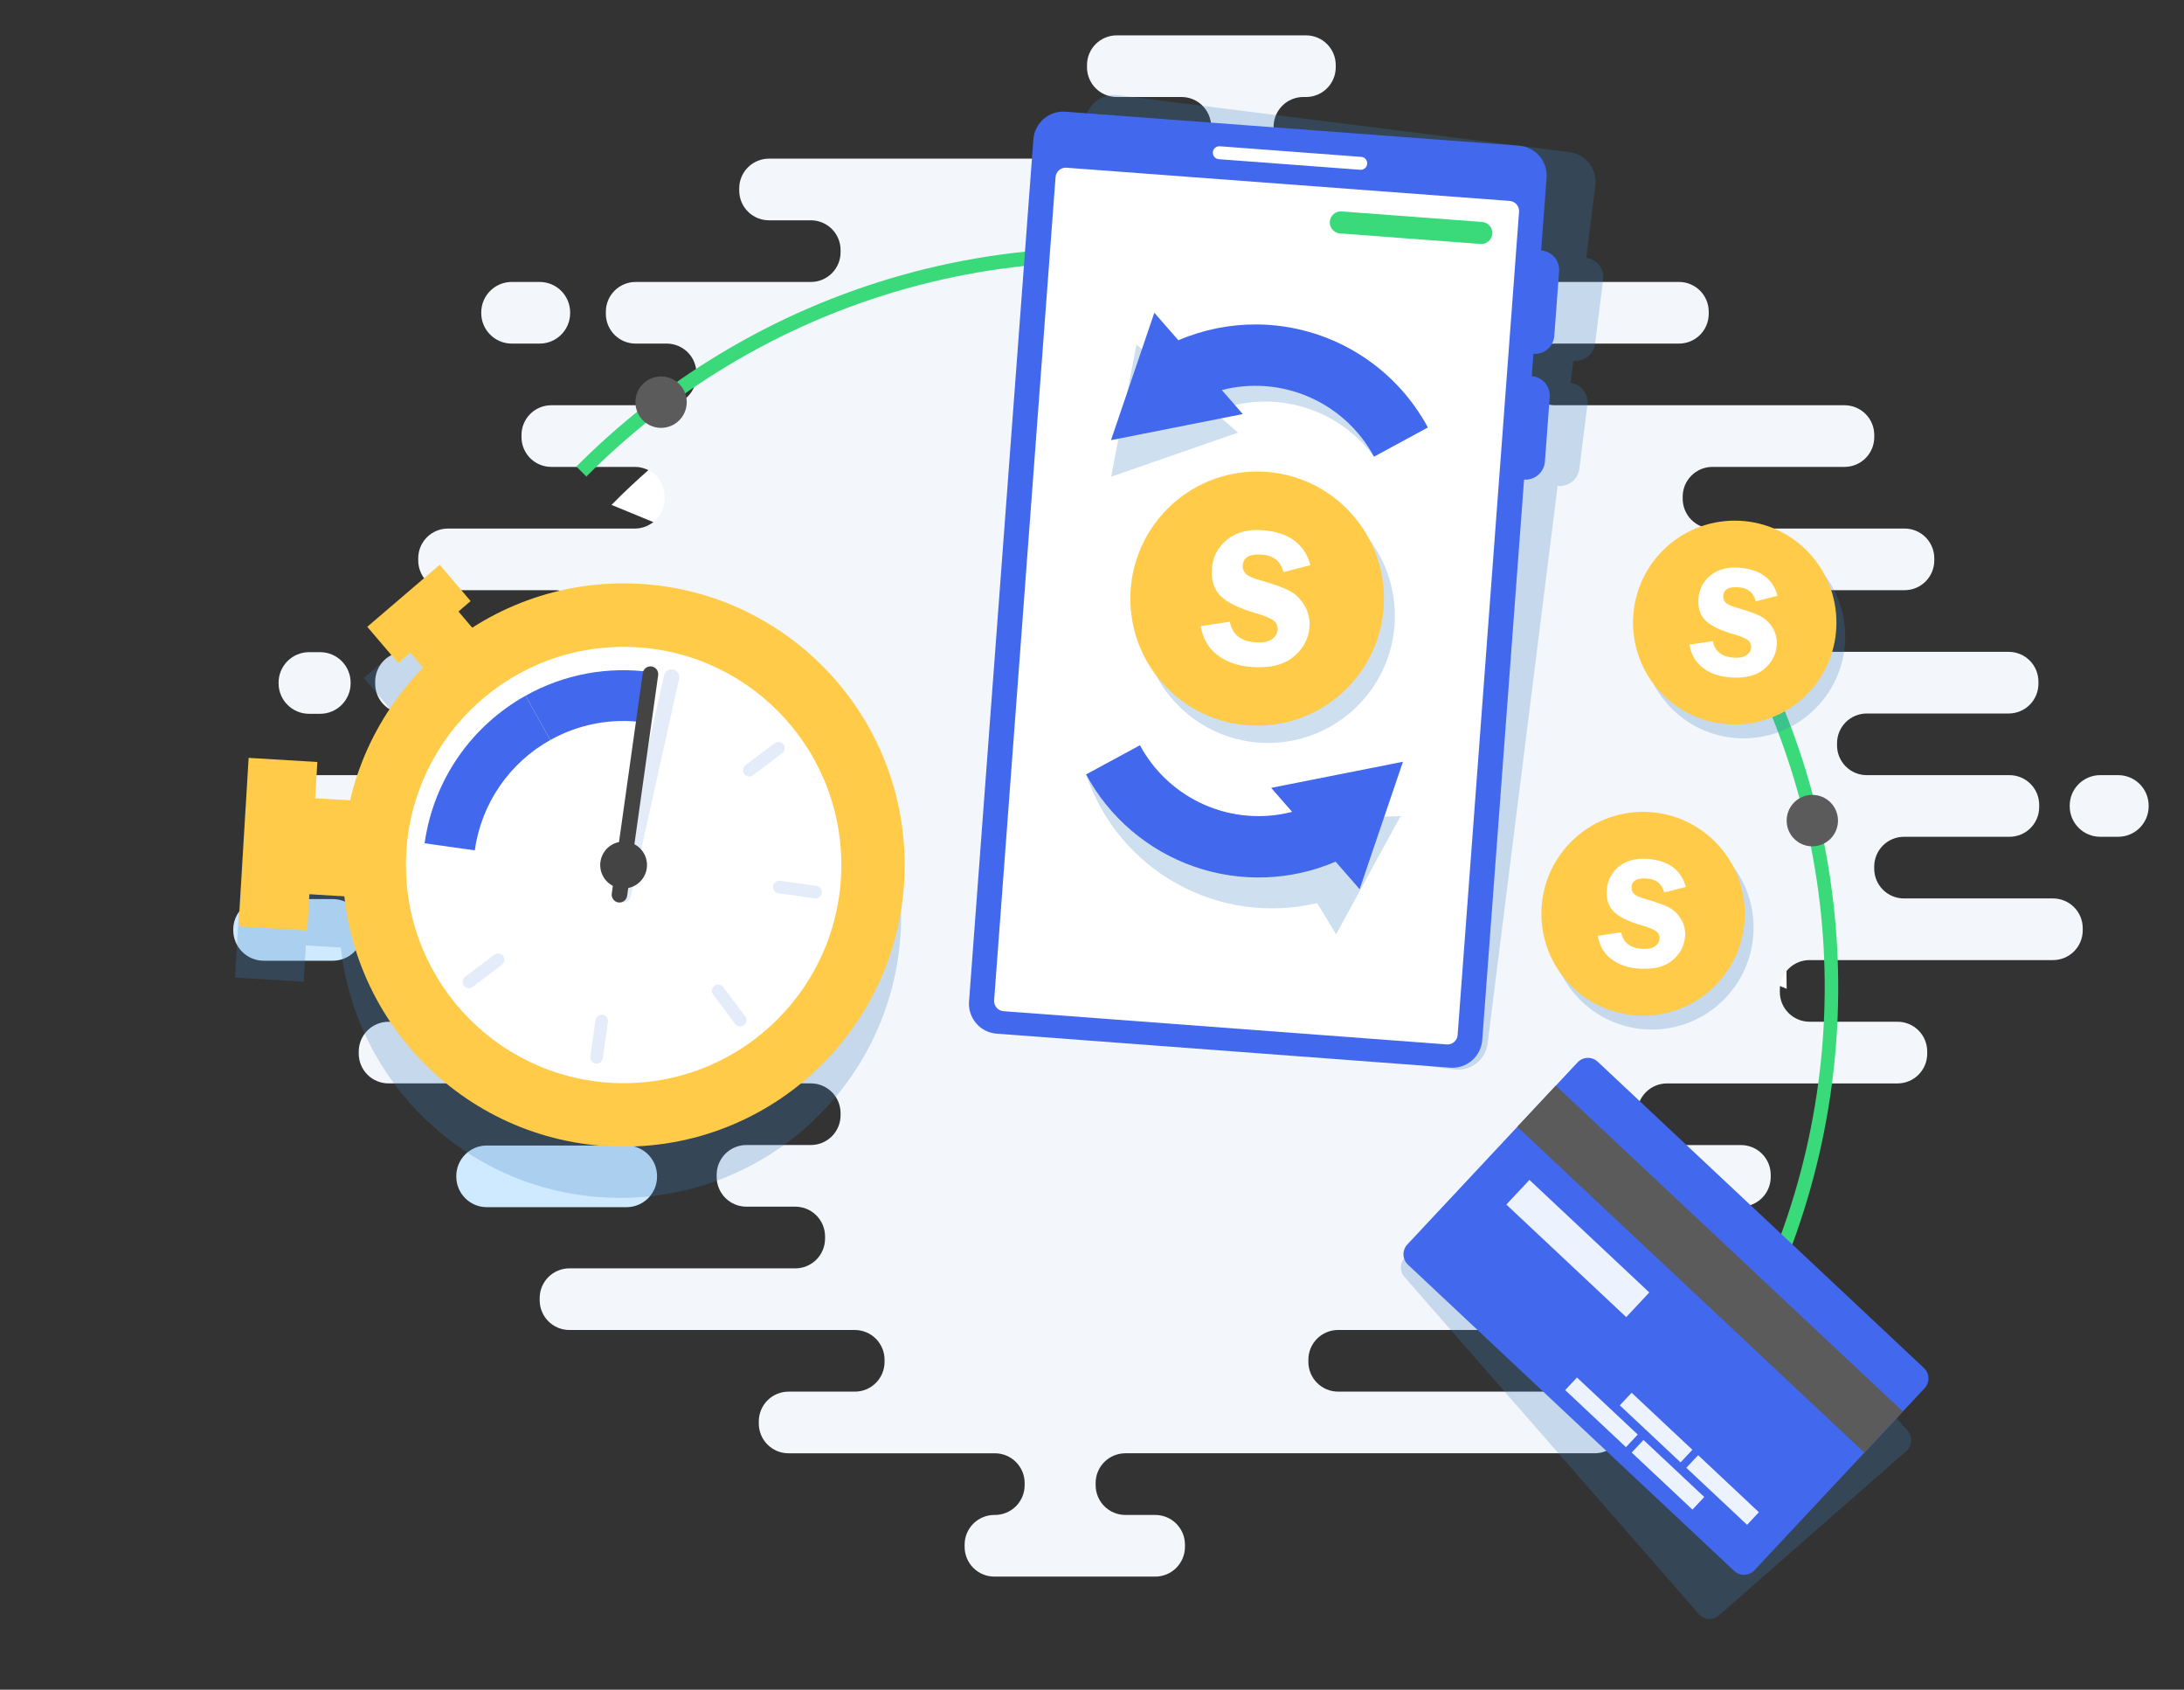 <svg width="309" height="239" viewBox="0 0 309 239" fill="none" xmlns="http://www.w3.org/2000/svg">
<rect x="0" y="0" width="309" height="239" fill="#333333" stroke="none"/>
<path d="M252.783 139.858L193.866 115.604L145.429 95.666L86.52 71.415C90.057 67.822 93.869 64.511 97.921 61.513L244.007 99.263C249.835 111.997 252.83 125.849 252.783 139.858Z" fill="white"/>
<path d="M165.085 120.319C173.669 120.319 180.627 113.348 180.627 104.749C180.627 96.149 173.669 89.178 165.085 89.178C156.502 89.178 149.544 96.149 149.544 104.749C149.544 113.348 156.502 120.319 165.085 120.319Z" fill="#D4E6FC"/>
<path d="M201.511 136.184C210.095 136.184 217.053 129.213 217.053 120.613C217.053 112.014 210.095 105.042 201.511 105.042C192.928 105.042 185.97 112.014 185.97 120.613C185.97 129.213 192.928 136.184 201.511 136.184Z" fill="#D4E6FC"/>
<path d="M124.22 135.453C130.29 129.372 130.29 119.513 124.22 113.432C118.151 107.351 108.311 107.351 102.241 113.432C96.172 119.513 96.172 129.372 102.241 135.453C108.311 141.533 118.151 141.533 124.22 135.453Z" fill="#D4E6FC"/>
<path d="M299.685 109.64H297.145C294.762 109.64 292.83 111.572 292.83 113.957V114.042C292.83 116.426 294.762 118.359 297.145 118.359H299.685C302.068 118.359 304 116.426 304 114.042V113.957C304 111.572 302.068 109.64 299.685 109.64Z" fill="#F3F6FB"/>
<path d="M45.292 92.245H43.73C41.347 92.245 39.415 94.177 39.415 96.562V96.647C39.415 99.031 41.347 100.964 43.73 100.964H45.292C47.675 100.964 49.607 99.031 49.607 96.647V96.562C49.607 94.177 47.675 92.245 45.292 92.245Z" fill="#F3F6FB"/>
<path d="M47.086 127.171H37.315C34.932 127.171 33 129.104 33 131.488V131.573C33 133.958 34.932 135.89 37.315 135.89H47.086C49.468 135.89 51.4 133.958 51.4 131.573V131.488C51.4 129.104 49.468 127.171 47.086 127.171Z" fill="#CFEAFF"/>
<path d="M242.274 74.76H269.466C270.581 74.76 271.65 75.204 272.438 75.993C273.227 76.782 273.669 77.852 273.669 78.967V79.273C273.669 80.388 273.227 81.458 272.438 82.247C271.65 83.036 270.581 83.479 269.466 83.479H255.107C253.992 83.479 252.922 83.922 252.133 84.712C251.345 85.501 250.902 86.571 250.902 87.687V87.993C250.902 89.109 251.345 90.179 252.133 90.968C252.922 91.757 253.992 92.2 255.107 92.2H284.203C285.317 92.201 286.386 92.645 287.173 93.433C287.961 94.222 288.403 95.291 288.403 96.406V96.714C288.403 97.829 287.96 98.899 287.172 99.688C286.384 100.477 285.314 100.92 284.2 100.92H264.12C263.568 100.919 263.021 101.028 262.51 101.239C261.999 101.45 261.535 101.76 261.144 102.151C260.754 102.542 260.444 103.006 260.232 103.517C260.02 104.027 259.912 104.575 259.912 105.128V105.433C259.912 105.986 260.02 106.534 260.232 107.044C260.444 107.555 260.754 108.019 261.144 108.41C261.535 108.801 261.999 109.111 262.51 109.322C263.021 109.533 263.568 109.642 264.12 109.641H284.309C285.424 109.642 286.493 110.085 287.281 110.874C288.07 111.663 288.513 112.733 288.513 113.849V114.154C288.512 115.27 288.069 116.339 287.281 117.128C286.492 117.917 285.423 118.36 284.309 118.361H269.377C268.825 118.36 268.278 118.469 267.768 118.68C267.257 118.892 266.794 119.201 266.403 119.592C266.013 119.983 265.703 120.446 265.492 120.957C265.28 121.467 265.171 122.014 265.171 122.567V122.872C265.171 123.425 265.28 123.972 265.491 124.483C265.702 124.993 266.012 125.457 266.403 125.848C266.793 126.239 267.257 126.549 267.767 126.76C268.278 126.972 268.825 127.08 269.377 127.08H290.468C291.02 127.08 291.566 127.189 292.076 127.4C292.586 127.612 293.05 127.922 293.44 128.312C293.831 128.703 294.14 129.166 294.352 129.677C294.563 130.187 294.672 130.734 294.672 131.286V131.594C294.672 132.146 294.563 132.693 294.352 133.203C294.14 133.713 293.831 134.177 293.44 134.568C293.05 134.958 292.586 135.268 292.076 135.479C291.566 135.691 291.02 135.8 290.468 135.8H256.022C254.906 135.8 253.837 136.243 253.048 137.032C252.259 137.821 251.816 138.892 251.816 140.007V140.313C251.817 141.429 252.26 142.499 253.048 143.287C253.837 144.076 254.907 144.519 256.022 144.519H268.476C269.59 144.522 270.658 144.968 271.444 145.758C272.23 146.548 272.671 147.617 272.67 148.732V149.038C272.67 150.153 272.227 151.223 271.439 152.012C270.65 152.802 269.581 153.245 268.466 153.246H235.845C234.73 153.246 233.661 153.689 232.872 154.477C232.083 155.266 231.64 156.336 231.64 157.452V157.757C231.64 158.873 232.083 159.943 232.872 160.733C233.66 161.522 234.73 161.965 235.845 161.965H246.326C247.439 161.966 248.507 162.409 249.295 163.196C250.083 163.984 250.526 165.052 250.528 166.166V166.473C250.528 167.589 250.084 168.659 249.296 169.448C248.507 170.236 247.438 170.679 246.322 170.679H223.986C222.871 170.68 221.802 171.123 221.014 171.912C220.225 172.702 219.782 173.772 219.782 174.887V175.191C219.782 176.307 220.225 177.377 221.014 178.166C221.802 178.955 222.871 179.399 223.986 179.399H252.478C253.593 179.399 254.663 179.842 255.451 180.631C256.24 181.42 256.683 182.489 256.684 183.605V183.911C256.684 184.463 256.575 185.01 256.363 185.521C256.152 186.031 255.842 186.495 255.452 186.886C255.061 187.277 254.598 187.587 254.087 187.798C253.577 188.01 253.03 188.118 252.478 188.118H189.318C188.766 188.118 188.22 188.227 187.71 188.439C187.2 188.65 186.736 188.96 186.346 189.35C185.955 189.741 185.646 190.205 185.434 190.715C185.223 191.225 185.114 191.772 185.114 192.325V192.632C185.114 193.747 185.557 194.817 186.346 195.606C187.134 196.395 188.203 196.838 189.318 196.838H225.619C226.171 196.838 226.718 196.947 227.228 197.158C227.738 197.37 228.201 197.679 228.591 198.07C228.982 198.461 229.292 198.924 229.503 199.435C229.714 199.945 229.823 200.492 229.823 201.044V201.351C229.823 201.904 229.714 202.451 229.503 202.962C229.292 203.472 228.982 203.936 228.592 204.327C228.202 204.717 227.738 205.027 227.228 205.239C226.718 205.45 226.171 205.559 225.619 205.559H159.219C158.104 205.56 157.035 206.003 156.247 206.792C155.458 207.581 155.015 208.651 155.015 209.767V210.073C155.015 210.625 155.124 211.172 155.335 211.683C155.546 212.194 155.856 212.658 156.246 213.049C156.636 213.439 157.1 213.75 157.61 213.961C158.12 214.173 158.667 214.282 159.219 214.282H163.449C164.564 214.282 165.633 214.725 166.421 215.514C167.21 216.303 167.653 217.373 167.653 218.488V218.794C167.653 219.91 167.21 220.98 166.421 221.769C165.633 222.558 164.564 223.001 163.449 223.002H140.681C139.566 223.001 138.497 222.558 137.708 221.769C136.92 220.98 136.477 219.91 136.477 218.794V218.488C136.477 217.373 136.92 216.303 137.708 215.514C138.497 214.725 139.566 214.282 140.681 214.282H140.766C141.881 214.282 142.951 213.838 143.739 213.049C144.527 212.26 144.97 211.19 144.97 210.074V209.769C144.97 208.653 144.527 207.583 143.739 206.794C142.951 206.005 141.881 205.561 140.766 205.561H111.561C111.009 205.561 110.462 205.452 109.952 205.241C109.442 205.029 108.979 204.72 108.589 204.329C108.198 203.938 107.889 203.475 107.677 202.964C107.466 202.454 107.357 201.907 107.357 201.355V201.048C107.357 200.495 107.466 199.948 107.677 199.438C107.889 198.928 108.198 198.464 108.589 198.073C108.979 197.683 109.442 197.373 109.952 197.162C110.462 196.95 111.009 196.841 111.561 196.841H120.945C122.06 196.841 123.129 196.398 123.918 195.61C124.707 194.821 125.15 193.751 125.15 192.635V192.328C125.15 191.212 124.707 190.143 123.918 189.354C123.129 188.565 122.06 188.122 120.945 188.122H80.56C79.445 188.121 78.375 187.678 77.587 186.889C76.799 186.1 76.356 185.03 76.356 183.914V183.609C76.356 182.493 76.799 181.423 77.587 180.634C78.376 179.846 79.445 179.402 80.56 179.402H112.527C113.079 179.402 113.627 179.293 114.137 179.082C114.647 178.87 115.111 178.56 115.502 178.169C115.892 177.778 116.202 177.313 116.413 176.802C116.624 176.292 116.733 175.744 116.732 175.191V174.886C116.732 173.77 116.289 172.699 115.501 171.91C114.712 171.121 113.642 170.678 112.527 170.678H105.602C104.487 170.678 103.417 170.235 102.629 169.446C101.84 168.657 101.397 167.587 101.396 166.472V166.164C101.397 165.049 101.84 163.979 102.629 163.19C103.417 162.401 104.487 161.958 105.602 161.958H114.723C115.838 161.958 116.908 161.515 117.696 160.726C118.485 159.937 118.928 158.866 118.928 157.75V157.445C118.927 156.329 118.484 155.26 117.695 154.472C116.907 153.683 115.837 153.24 114.723 153.24H54.96C53.845 153.24 52.775 152.796 51.987 152.007C51.199 151.218 50.756 150.148 50.756 149.033V148.732C50.756 147.616 51.199 146.546 51.987 145.757C52.775 144.968 53.845 144.525 54.96 144.524H90.641C91.756 144.524 92.825 144.081 93.614 143.292C94.402 142.504 94.845 141.434 94.845 140.318V140.013C94.845 139.46 94.737 138.913 94.525 138.402C94.314 137.892 94.004 137.428 93.614 137.037C93.224 136.647 92.76 136.337 92.25 136.125C91.74 135.914 91.193 135.805 90.641 135.805H60.767C60.215 135.805 59.667 135.696 59.157 135.484C58.647 135.272 58.183 134.962 57.792 134.571C57.402 134.18 57.092 133.716 56.881 133.205C56.67 132.694 56.561 132.146 56.562 131.594V131.286C56.562 130.171 57.005 129.101 57.794 128.312C58.583 127.523 59.652 127.08 60.767 127.08H71.046C71.599 127.08 72.146 126.972 72.656 126.76C73.166 126.549 73.63 126.239 74.021 125.848C74.411 125.457 74.721 124.993 74.932 124.483C75.144 123.972 75.252 123.425 75.252 122.872V122.567C75.252 122.014 75.143 121.467 74.932 120.957C74.721 120.446 74.411 119.983 74.02 119.592C73.63 119.201 73.166 118.892 72.656 118.68C72.145 118.469 71.599 118.36 71.046 118.361H40.949C39.836 118.358 38.769 117.913 37.982 117.125C37.196 116.336 36.754 115.267 36.754 114.153V113.847C36.754 112.733 37.196 111.665 37.983 110.877C38.769 110.088 39.836 109.644 40.949 109.641H59.624C60.739 109.641 61.809 109.198 62.597 108.409C63.386 107.62 63.829 106.551 63.83 105.435V105.129C63.83 104.013 63.387 102.943 62.598 102.154C61.809 101.365 60.739 100.922 59.624 100.922H57.287C56.172 100.922 55.102 100.478 54.314 99.69C53.525 98.901 53.082 97.831 53.081 96.715V96.408C53.082 95.293 53.525 94.223 54.314 93.434C55.102 92.645 56.172 92.202 57.287 92.202H78.492C79.607 92.202 80.676 91.758 81.465 90.969C82.253 90.18 82.696 89.11 82.696 87.994V87.689C82.696 86.573 82.253 85.503 81.465 84.714C80.676 83.925 79.607 83.481 78.492 83.481H63.378C62.825 83.481 62.278 83.372 61.768 83.16C61.258 82.949 60.794 82.639 60.404 82.248C60.013 81.858 59.703 81.394 59.492 80.883C59.281 80.373 59.172 79.826 59.172 79.273V78.967C59.172 77.851 59.615 76.781 60.404 75.992C61.193 75.203 62.262 74.76 63.378 74.76H89.814C90.367 74.76 90.914 74.652 91.425 74.441C91.937 74.23 92.401 73.92 92.792 73.529C93.184 73.138 93.494 72.674 93.706 72.162C93.917 71.651 94.026 71.103 94.026 70.55V70.243C94.025 69.69 93.916 69.143 93.704 68.632C93.492 68.122 93.181 67.659 92.79 67.268C92.399 66.878 91.934 66.569 91.424 66.358C90.913 66.147 90.366 66.039 89.814 66.04H77.99C76.875 66.04 75.805 65.597 75.016 64.808C74.228 64.019 73.785 62.948 73.785 61.832V61.527C73.785 60.411 74.228 59.341 75.017 58.552C75.806 57.764 76.875 57.321 77.99 57.321H94.33C95.445 57.32 96.514 56.877 97.302 56.087C98.091 55.298 98.533 54.228 98.533 53.113V52.807C98.533 51.691 98.091 50.621 97.302 49.832C96.514 49.043 95.445 48.6 94.33 48.599H89.923C88.808 48.599 87.739 48.156 86.951 47.367C86.162 46.578 85.719 45.509 85.719 44.393V44.091C85.719 42.975 86.162 41.905 86.951 41.116C87.739 40.327 88.809 39.883 89.924 39.883H114.723C115.838 39.883 116.907 39.44 117.696 38.651C118.484 37.863 118.928 36.793 118.928 35.677V35.37C118.928 34.817 118.82 34.27 118.608 33.759C118.397 33.248 118.087 32.784 117.697 32.393C117.306 32.002 116.843 31.692 116.332 31.481C115.822 31.269 115.275 31.16 114.723 31.16H108.79C107.675 31.16 106.606 30.716 105.818 29.927C105.029 29.138 104.587 28.068 104.587 26.952V26.647C104.587 25.531 105.03 24.462 105.818 23.673C106.606 22.884 107.676 22.441 108.79 22.441H167.165C168.279 22.439 169.347 21.995 170.135 21.206C170.923 20.418 171.365 19.348 171.365 18.233V17.927C171.365 16.811 170.922 15.741 170.133 14.952C169.345 14.163 168.275 13.72 167.16 13.72H157.994C156.88 13.719 155.811 13.276 155.023 12.487C154.235 11.698 153.792 10.629 153.792 9.513V9.206C153.792 8.091 154.235 7.021 155.023 6.233C155.811 5.444 156.88 5 157.994 5H184.78C185.895 5 186.965 5.443 187.753 6.232C188.542 7.021 188.985 8.09 188.986 9.206V9.513C188.985 10.629 188.542 11.699 187.753 12.488C186.965 13.276 185.895 13.72 184.78 13.72H184.398C183.283 13.72 182.213 14.163 181.424 14.952C180.635 15.741 180.192 16.811 180.192 17.927V18.233C180.192 19.349 180.635 20.419 181.424 21.208C182.213 21.997 183.283 22.441 184.398 22.441H198.606C199.721 22.441 200.791 22.884 201.579 23.673C202.368 24.461 202.811 25.531 202.812 26.647V26.952C202.812 28.068 202.369 29.139 201.58 29.928C200.791 30.717 199.722 31.16 198.606 31.16H194.925C193.81 31.16 192.74 31.603 191.952 32.392C191.164 33.181 190.721 34.251 190.721 35.366V35.674C190.721 36.789 191.164 37.859 191.952 38.648C192.74 39.437 193.81 39.88 194.925 39.88H237.562C238.676 39.882 239.744 40.327 240.53 41.117C241.317 41.906 241.758 42.976 241.757 44.091V44.397C241.756 45.51 241.314 46.578 240.527 47.366C239.741 48.153 238.674 48.597 237.562 48.599H219.989C218.874 48.6 217.804 49.043 217.016 49.832C216.228 50.621 215.785 51.691 215.785 52.807V53.113C215.785 54.228 216.228 55.298 217.016 56.087C217.804 56.877 218.874 57.32 219.989 57.321H260.973C262.088 57.321 263.157 57.764 263.945 58.553C264.734 59.341 265.177 60.411 265.177 61.527V61.832C265.177 62.385 265.068 62.932 264.857 63.442C264.646 63.953 264.336 64.417 263.946 64.808C263.555 65.198 263.092 65.508 262.582 65.72C262.072 65.931 261.525 66.04 260.973 66.04H242.274C241.16 66.041 240.092 66.485 239.304 67.274C238.516 68.062 238.074 69.131 238.073 70.246V70.55C238.073 71.665 238.515 72.735 239.303 73.525C240.09 74.314 241.159 74.758 242.274 74.76Z" fill="#F3F6FB"/>
<path d="M212.211 22.466H210.17C207.787 22.466 205.855 24.399 205.855 26.783V26.869C205.855 29.253 207.787 31.186 210.17 31.186H212.211C214.594 31.186 216.525 29.253 216.525 26.869V26.783C216.525 24.399 214.594 22.466 212.211 22.466Z" fill="#CFEAFF"/>
<path d="M88.646 162.028H68.872C66.489 162.028 64.558 163.961 64.558 166.345V166.431C64.558 168.815 66.489 170.748 68.872 170.748H88.646C91.029 170.748 92.961 168.815 92.961 166.431V166.345C92.961 163.961 91.029 162.028 88.646 162.028Z" fill="#CFEAFF"/>
<path d="M76.352 39.88H72.403C70.02 39.88 68.088 41.813 68.088 44.197V44.282C68.088 46.667 70.02 48.599 72.403 48.599H76.352C78.735 48.599 80.667 46.667 80.667 44.282V44.197C80.667 41.813 78.735 39.88 76.352 39.88Z" fill="#F3F6FB"/>
<path d="M82.964 67.403L81.548 65.992C87.624 59.882 94.426 54.542 101.801 50.091C118.085 40.252 136.694 35.051 155.617 35.051C157.812 35.051 160.037 35.122 162.23 35.262L162.102 37.26C159.95 37.122 157.767 37.053 155.613 37.053C137.054 37.053 118.802 42.154 102.829 51.806C95.596 56.172 88.924 61.41 82.964 67.403Z" fill="#3ADA7A"/>
<path d="M249.06 186.481L247.273 185.586C263.07 153.936 261.615 116.958 243.38 86.669C242.192 84.695 240.92 82.736 239.602 80.849L241.239 79.702C242.583 81.628 243.879 83.625 245.091 85.638C254.177 100.751 259.305 117.92 259.998 135.55C260.691 153.18 256.928 170.699 249.058 186.483L249.06 186.481Z" fill="#3ADA7A"/>
<g style="mix-blend-mode:multiply" opacity="0.25">
<path d="M90.121 89.831C81.73 89.312 73.392 91.485 66.316 96.034L64.362 93.743L66.084 92.27L61.711 87.137L51.462 95.901L55.836 101.033L57.558 99.563L59.368 101.686C54.27 106.874 50.695 113.366 49.033 120.453L44.093 120.156L44.402 115.026L34.681 114.441L33.248 138.273L42.969 138.858L43.278 133.729L48.218 134.027C50.31 152.947 65.741 168.176 85.35 169.358C107.27 170.678 126.107 153.945 127.424 131.984C128.742 110.024 112.043 91.151 90.121 89.831Z" fill="#3A7EC1"/>
</g>
<path d="M61.541 82.598L54.738 88.418L61.239 96.046L68.042 90.226L61.541 82.598Z" fill="#FFCB48"/>
<path d="M62.212 79.888L51.963 88.655L56.337 93.787L66.585 85.021L62.212 79.888Z" fill="#FFCB48"/>
<path d="M88.235 162.187C110.194 162.187 127.995 144.352 127.995 122.352C127.995 100.351 110.194 82.517 88.235 82.517C66.276 82.517 48.475 100.351 48.475 122.352C48.475 144.352 66.276 162.187 88.235 162.187Z" fill="#FFCB48"/>
<path d="M88.235 153.209C105.245 153.209 119.034 139.394 119.034 122.352C119.034 105.31 105.245 91.495 88.235 91.495C71.225 91.495 57.435 105.31 57.435 122.352C57.435 139.394 71.225 153.209 88.235 153.209Z" fill="white"/>
<path d="M67.094 119.368C67.061 119.602 66.936 119.812 66.748 119.954C66.56 120.096 66.324 120.158 66.09 120.126L60.956 119.401C60.724 119.367 60.513 119.243 60.372 119.054C60.23 118.866 60.169 118.629 60.201 118.395C60.234 118.162 60.358 117.951 60.547 117.809C60.735 117.667 60.972 117.605 61.205 117.637L66.338 118.362C66.571 118.395 66.782 118.52 66.923 118.709C67.065 118.897 67.127 119.134 67.094 119.368Z" fill="#E4ECF9"/>
<path d="M105.289 109.485C105.148 109.296 105.087 109.058 105.12 108.825C105.153 108.591 105.277 108.38 105.464 108.238L109.605 105.113C109.794 104.972 110.03 104.911 110.264 104.944C110.497 104.977 110.707 105.101 110.85 105.289C110.991 105.478 111.052 105.715 111.019 105.949C110.986 106.182 110.862 106.394 110.674 106.536L106.534 109.66C106.345 109.802 106.108 109.863 105.875 109.83C105.642 109.797 105.431 109.673 105.289 109.485Z" fill="#E4ECF9"/>
<path d="M96.083 96.022L89.252 126.78C89.188 127.065 89.013 127.312 88.768 127.469C88.522 127.625 88.224 127.678 87.94 127.615C87.656 127.551 87.408 127.377 87.252 127.131C87.096 126.885 87.043 126.586 87.106 126.301L93.936 95.544C94 95.259 94.174 95.011 94.42 94.855C94.665 94.698 94.963 94.645 95.248 94.708C95.532 94.772 95.779 94.946 95.936 95.192C96.093 95.439 96.145 95.737 96.083 96.022Z" fill="#E4ECF9"/>
<path d="M109.376 125.336C109.409 125.102 109.533 124.891 109.722 124.749C109.91 124.607 110.146 124.545 110.38 124.578L115.513 125.302C115.746 125.336 115.956 125.46 116.098 125.649C116.24 125.837 116.301 126.075 116.269 126.308C116.236 126.542 116.111 126.753 115.923 126.895C115.735 127.036 115.498 127.098 115.265 127.066L110.131 126.341C109.898 126.308 109.688 126.183 109.546 125.995C109.405 125.806 109.343 125.569 109.376 125.336Z" fill="#E4ECF9"/>
<path d="M101.077 139.437C101.266 139.296 101.502 139.235 101.736 139.267C101.969 139.3 102.18 139.424 102.322 139.612L105.441 143.761C105.582 143.95 105.643 144.187 105.61 144.42C105.577 144.654 105.453 144.865 105.265 145.008C105.077 145.149 104.84 145.21 104.607 145.177C104.374 145.144 104.163 145.02 104.021 144.832L100.902 140.683C100.761 140.494 100.701 140.257 100.733 140.024C100.766 139.79 100.89 139.579 101.077 139.437Z" fill="#E4ECF9"/>
<path d="M85.256 143.532C85.489 143.566 85.7 143.69 85.841 143.879C85.983 144.067 86.045 144.304 86.013 144.538L85.289 149.681C85.256 149.915 85.131 150.125 84.943 150.267C84.755 150.409 84.519 150.471 84.285 150.439C84.052 150.405 83.842 150.281 83.7 150.092C83.558 149.904 83.497 149.667 83.529 149.433L84.252 144.29C84.285 144.056 84.41 143.845 84.598 143.704C84.786 143.562 85.023 143.5 85.256 143.532Z" fill="#E4ECF9"/>
<path d="M71.18 135.219C71.321 135.407 71.382 135.644 71.35 135.878C71.318 136.111 71.195 136.322 71.007 136.465L66.867 139.59C66.678 139.731 66.442 139.792 66.208 139.759C65.975 139.726 65.764 139.602 65.622 139.414C65.481 139.225 65.42 138.988 65.453 138.755C65.486 138.521 65.61 138.31 65.798 138.167L69.938 135.042C70.127 134.902 70.363 134.842 70.595 134.875C70.828 134.908 71.038 135.032 71.18 135.219Z" fill="#E4ECF9"/>
<path d="M74.364 98.4L77.856 104.673C74.992 106.269 72.537 108.508 70.683 111.216C68.829 113.923 67.628 117.025 67.173 120.276L60.076 119.277C61.367 110.116 66.874 102.589 74.364 98.4Z" fill="#4268ED"/>
<path d="M92.152 95.079L91.155 102.19C86.57 101.536 81.899 102.408 77.858 104.673L74.366 98.4C79.772 95.371 86.02 94.204 92.152 95.079Z" fill="#4268ED"/>
<path d="M88.823 125.618C90.622 125.29 91.814 123.563 91.487 121.761C91.159 119.96 89.436 118.765 87.637 119.093C85.839 119.421 84.646 121.148 84.974 122.95C85.301 124.752 87.025 125.946 88.823 125.618Z" fill="#444444"/>
<path d="M93.119 95.508L88.731 126.711C88.689 126.999 88.535 127.26 88.303 127.435C88.07 127.611 87.778 127.687 87.489 127.647C87.201 127.606 86.941 127.452 86.766 127.218C86.59 126.985 86.514 126.692 86.554 126.403L90.942 95.201C90.983 94.912 91.137 94.651 91.37 94.476C91.603 94.3 91.895 94.224 92.184 94.264C92.472 94.306 92.732 94.46 92.907 94.693C93.083 94.926 93.159 95.219 93.119 95.508Z" fill="#444444"/>
<path d="M42.36 112.776L41.546 126.353L51.493 126.952L52.307 113.375L42.36 112.776Z" fill="#FFCB48"/>
<path d="M35.178 107.196L33.748 131.031L43.469 131.616L44.899 107.782L35.178 107.196Z" fill="#FFCB48"/>
<g style="mix-blend-mode:multiply" opacity="0.25">
<path d="M224.431 36.465L225.714 26.249C225.784 25.697 225.744 25.137 225.598 24.6C225.451 24.063 225.2 23.56 224.86 23.12C224.519 22.681 224.096 22.313 223.613 22.037C223.13 21.762 222.598 21.584 222.047 21.515L158.195 13.465C157.644 13.396 157.084 13.436 156.549 13.583C156.013 13.73 155.512 13.981 155.073 14.322C154.635 14.664 154.267 15.088 153.993 15.572C153.718 16.055 153.541 16.588 153.471 17.14L138.231 138.481C138.162 139.033 138.202 139.593 138.348 140.13C138.495 140.666 138.746 141.169 139.087 141.608C139.427 142.048 139.851 142.416 140.333 142.692C140.816 142.967 141.348 143.145 141.899 143.214L205.751 151.263C206.302 151.333 206.861 151.293 207.397 151.146C207.933 150.999 208.434 150.747 208.873 150.406C209.311 150.065 209.679 149.641 209.954 149.157C210.228 148.674 210.406 148.141 210.475 147.589L220.378 68.715C221.102 68.806 221.833 68.606 222.409 68.157C222.985 67.709 223.36 67.05 223.451 66.325L224.592 57.237C224.637 56.878 224.611 56.513 224.516 56.164C224.42 55.815 224.257 55.489 224.036 55.203C223.814 54.917 223.539 54.678 223.225 54.498C222.911 54.319 222.565 54.204 222.207 54.159L222.603 51.02C222.962 51.065 223.326 51.039 223.674 50.944C224.022 50.848 224.349 50.685 224.634 50.463C224.919 50.241 225.158 49.965 225.337 49.65C225.516 49.336 225.631 48.989 225.676 48.63L226.817 39.542C226.908 38.817 226.708 38.086 226.26 37.509C225.813 36.932 225.155 36.557 224.431 36.465Z" fill="#3A7EC1"/>
</g>
<path d="M216.959 50.052C216.599 50.025 216.247 49.927 215.925 49.764C215.602 49.601 215.315 49.376 215.079 49.101C214.844 48.827 214.664 48.509 214.551 48.165C214.438 47.821 214.394 47.459 214.421 47.098L215.101 37.964C215.128 37.603 215.225 37.251 215.388 36.928C215.551 36.604 215.776 36.317 216.049 36.081C216.323 35.844 216.641 35.665 216.984 35.552C217.327 35.438 217.689 35.394 218.049 35.421C218.409 35.448 218.761 35.546 219.083 35.709C219.406 35.872 219.693 36.097 219.929 36.371C220.164 36.646 220.344 36.964 220.457 37.307C220.57 37.651 220.614 38.014 220.587 38.375L219.907 47.509C219.853 48.237 219.512 48.915 218.959 49.392C218.406 49.869 217.687 50.106 216.959 50.052Z" fill="#4268ED"/>
<path d="M215.631 67.834C214.904 67.78 214.228 67.438 213.752 66.884C213.276 66.33 213.039 65.61 213.093 64.881L213.773 55.747C213.828 55.018 214.169 54.341 214.722 53.864C215.275 53.387 215.994 53.15 216.722 53.204C217.449 53.259 218.125 53.6 218.601 54.154C219.077 54.708 219.314 55.429 219.26 56.158L218.58 65.292C218.553 65.653 218.455 66.005 218.293 66.328C218.13 66.651 217.905 66.939 217.631 67.175C217.358 67.411 217.04 67.591 216.697 67.704C216.354 67.817 215.992 67.861 215.631 67.834Z" fill="#4268ED"/>
<path d="M205.181 151.015L141.005 146.207C139.886 146.123 138.847 145.598 138.115 144.746C137.383 143.894 137.019 142.787 137.103 141.666L146.206 19.709C146.29 18.588 146.815 17.547 147.665 16.814C148.515 16.081 149.62 15.716 150.739 15.8L214.916 20.608C216.034 20.692 217.073 21.218 217.805 22.069C218.537 22.921 218.901 24.029 218.817 25.149L209.714 147.107C209.63 148.227 209.106 149.268 208.256 150.001C207.406 150.734 206.3 151.099 205.181 151.015Z" fill="#4268ED"/>
<path d="M141.974 143.028C141.787 143.014 141.604 142.963 141.436 142.878C141.268 142.793 141.119 142.676 140.996 142.533C140.873 142.391 140.78 142.225 140.721 142.046C140.662 141.867 140.639 141.678 140.653 141.49L149.345 25.047C149.373 24.668 149.551 24.315 149.839 24.067C150.127 23.818 150.501 23.695 150.88 23.723L213.6 28.42C213.979 28.449 214.331 28.627 214.579 28.915C214.826 29.204 214.95 29.579 214.921 29.958L206.23 146.405C206.201 146.784 206.024 147.137 205.736 147.385C205.448 147.634 205.073 147.757 204.695 147.729L141.974 143.028Z" fill="white"/>
<path d="M192.455 24.016L172.443 22.516C172.201 22.498 171.976 22.384 171.818 22.2C171.66 22.016 171.581 21.776 171.599 21.534C171.617 21.292 171.731 21.067 171.915 20.908C172.098 20.75 172.338 20.671 172.579 20.689L192.592 22.188C192.834 22.206 193.059 22.32 193.217 22.504C193.376 22.689 193.454 22.928 193.436 23.171C193.427 23.291 193.395 23.408 193.341 23.515C193.286 23.623 193.212 23.718 193.121 23.797C193.03 23.875 192.924 23.935 192.81 23.973C192.696 24.01 192.575 24.025 192.455 24.016Z" fill="white"/>
<g style="mix-blend-mode:multiply" opacity="0.25">
<path d="M175.373 48.364C171.596 48.87 167.962 50.146 164.696 52.115L160.792 48.729L157.208 67.428L175.164 61.193L171.761 58.241C175.699 56.617 180.066 56.361 184.166 57.512C188.267 58.663 191.865 61.156 194.387 64.593L201.365 59.448C198.42 55.438 194.455 52.293 189.883 50.344C185.311 48.394 180.3 47.71 175.373 48.364Z" fill="#3A7EC1"/>
</g>
<path d="M177.81 45.891C173.998 45.868 170.223 46.63 166.717 48.128L163.318 44.235L157.189 62.258L175.833 58.567L172.866 55.172C176.99 54.109 181.351 54.459 185.254 56.167C189.156 57.874 192.376 60.841 194.4 64.595L202.023 60.464C199.66 56.085 196.166 52.422 191.907 49.858C187.647 47.295 182.779 45.925 177.81 45.891Z" fill="#4268ED"/>
<g style="mix-blend-mode:multiply" opacity="0.25">
<path d="M198.147 115.444L179.148 115.892L181.49 119.744C177.245 120.087 173.008 118.996 169.454 116.646C165.899 114.296 163.232 110.822 161.877 106.777L153.666 109.543C155.869 116.113 160.442 121.62 166.489 124.986C172.536 128.351 179.62 129.332 186.351 127.735L189.037 132.152L198.147 115.444Z" fill="#3A7EC1"/>
</g>
<path d="M198.493 107.748L179.849 111.439L182.815 114.833C178.691 115.897 174.33 115.547 170.427 113.84C166.525 112.132 163.305 109.165 161.28 105.411L153.661 109.541C156.951 115.638 162.396 120.283 168.927 122.565C175.459 124.848 182.606 124.603 188.967 121.878L192.366 125.771L198.493 107.748Z" fill="#4268ED"/>
<g style="mix-blend-mode:multiply" opacity="0.25">
<path d="M179.414 105.087C189.322 105.087 197.353 97.041 197.353 87.115C197.353 77.189 189.322 69.142 179.414 69.142C169.507 69.142 161.476 77.189 161.476 87.115C161.476 97.041 169.507 105.087 179.414 105.087Z" fill="#3A7EC1"/>
</g>
<path d="M190.551 97.379C197.557 90.361 197.557 78.981 190.551 71.962C183.546 64.944 172.187 64.944 165.182 71.962C158.176 78.981 158.176 90.361 165.182 97.379C172.187 104.398 183.546 104.398 190.551 97.379Z" fill="#FFCB48"/>
<path d="M185.413 79.944L181.584 80.916C181.193 79.393 180.184 78.571 178.556 78.449C176.821 78.319 175.912 78.818 175.828 79.946C175.808 80.16 175.834 80.375 175.903 80.577C175.972 80.78 176.083 80.966 176.229 81.123C176.53 81.459 177.243 81.784 178.369 82.1C180.25 82.629 181.62 83.125 182.477 83.586C183.335 84.047 184.036 84.738 184.579 85.658C185.117 86.562 185.36 87.613 185.271 88.663C185.144 90.359 184.384 91.778 182.989 92.918C181.593 94.058 179.616 94.533 177.056 94.342C175.135 94.198 173.533 93.638 172.25 92.661C170.966 91.684 170.174 90.317 169.872 88.561L174.005 87.942C174.332 89.728 175.536 90.699 177.619 90.855C178.624 90.929 179.387 90.791 179.91 90.439C180.432 90.087 180.713 89.639 180.754 89.097C180.795 88.547 180.603 88.104 180.177 87.768C179.752 87.433 178.909 87.083 177.65 86.721C175.301 86.046 173.652 85.242 172.701 84.306C171.75 83.37 171.336 82.078 171.459 80.43C171.583 78.761 172.294 77.399 173.592 76.343C174.89 75.287 176.577 74.838 178.651 74.994C182.326 75.272 184.58 76.922 185.413 79.944Z" fill="white"/>
<path d="M209.472 34.507L189.582 33.017C189.17 32.986 188.787 32.793 188.518 32.479C188.248 32.166 188.114 31.758 188.145 31.345C188.176 30.933 188.369 30.549 188.682 30.279C188.995 30.009 189.402 29.875 189.814 29.906L209.704 31.396C210.116 31.427 210.498 31.62 210.768 31.934C211.037 32.247 211.171 32.655 211.141 33.068C211.11 33.48 210.917 33.864 210.604 34.134C210.291 34.404 209.884 34.538 209.472 34.507Z" fill="#3ADA7A"/>
<g style="mix-blend-mode:multiply" opacity="0.25">
<path d="M256.855 100.212C262.474 94.582 262.474 85.454 256.855 79.824C251.235 74.195 242.125 74.195 236.506 79.824C230.886 85.454 230.886 94.582 236.506 100.212C242.125 105.842 251.235 105.842 256.855 100.212Z" fill="#3A7EC1"/>
</g>
<path d="M255.611 98.252C261.231 92.622 261.231 83.494 255.611 77.864C249.992 72.235 240.882 72.235 235.262 77.864C229.643 83.494 229.643 92.622 235.262 98.252C240.882 103.882 249.992 103.882 255.611 98.252Z" fill="#FFCB48"/>
<path d="M251.49 84.269L248.419 85.049C248.105 83.827 247.296 83.167 245.992 83.068C244.601 82.964 243.871 83.364 243.804 84.269C243.788 84.44 243.809 84.613 243.864 84.776C243.92 84.939 244.009 85.088 244.126 85.214C244.368 85.484 244.94 85.745 245.842 85.998C247.351 86.422 248.45 86.819 249.138 87.189C249.826 87.558 250.387 88.113 250.822 88.852C251.254 89.577 251.449 90.42 251.378 91.262C251.277 92.624 250.667 93.761 249.547 94.675C248.428 95.588 246.842 95.968 244.789 95.816C243.248 95.701 241.963 95.251 240.933 94.467C239.903 93.683 239.267 92.587 239.026 91.179L242.342 90.683C242.603 92.116 243.569 92.895 245.24 93.02C246.046 93.08 246.659 92.969 247.078 92.686C247.497 92.404 247.723 92.045 247.757 91.61C247.78 91.408 247.749 91.203 247.668 91.016C247.587 90.829 247.458 90.666 247.295 90.544C246.954 90.274 246.278 89.994 245.268 89.704C243.383 89.163 242.06 88.518 241.298 87.769C240.535 87.02 240.203 85.984 240.302 84.66C240.402 83.322 240.972 82.229 242.013 81.382C243.053 80.536 244.406 80.175 246.071 80.299C249.016 80.52 250.823 81.844 251.49 84.269Z" fill="white"/>
<g style="mix-blend-mode:multiply" opacity="0.25">
<path d="M243.886 141.402C249.505 135.772 249.505 126.644 243.886 121.014C238.267 115.384 229.156 115.384 223.537 121.014C217.918 126.644 217.918 135.772 223.537 141.402C229.156 147.032 238.267 147.032 243.886 141.402Z" fill="#3A7EC1"/>
</g>
<path d="M242.644 139.441C248.263 133.811 248.263 124.684 242.644 119.054C237.024 113.424 227.914 113.424 222.295 119.054C216.675 124.684 216.675 133.811 222.295 139.441C227.914 145.071 237.024 145.071 242.644 139.441Z" fill="#FFCB48"/>
<path d="M238.522 125.456L235.451 126.236C235.137 125.014 234.329 124.354 233.025 124.255C231.633 124.151 230.903 124.551 230.836 125.456C230.82 125.627 230.841 125.8 230.896 125.963C230.952 126.126 231.041 126.275 231.158 126.401C231.4 126.671 231.972 126.932 232.874 127.185C234.383 127.609 235.482 128.006 236.17 128.376C236.858 128.745 237.419 129.3 237.854 130.039C238.286 130.764 238.481 131.607 238.41 132.449C238.309 133.811 237.699 134.949 236.579 135.862C235.46 136.776 233.874 137.156 231.821 137.003C230.28 136.888 228.995 136.438 227.966 135.654C226.936 134.87 226.301 133.774 226.058 132.366L229.374 131.87C229.635 133.303 230.601 134.082 232.272 134.207C233.078 134.267 233.691 134.156 234.11 133.873C234.529 133.591 234.755 133.232 234.789 132.797C234.812 132.595 234.781 132.39 234.7 132.203C234.619 132.016 234.49 131.853 234.327 131.731C233.986 131.462 233.31 131.182 232.3 130.891C230.415 130.35 229.092 129.705 228.329 128.956C227.567 128.207 227.235 127.171 227.334 125.847C227.434 124.509 228.004 123.416 229.045 122.569C230.085 121.723 231.438 121.362 233.103 121.486C236.048 121.708 237.855 123.032 238.522 125.456Z" fill="white"/>
<g style="mix-blend-mode:multiply" opacity="0.25">
<path d="M269.903 202.391L228.257 154.708C227.904 154.303 227.405 154.056 226.87 154.02C226.335 153.984 225.807 154.163 225.404 154.517L222.014 157.489L216.024 162.74L198.897 177.755C198.494 178.109 198.247 178.608 198.211 179.144C198.176 179.68 198.354 180.209 198.707 180.613L240.353 228.297C240.706 228.701 241.205 228.948 241.74 228.984C242.275 229.02 242.803 228.841 243.206 228.487L264.898 209.467L266.32 208.221L269.71 205.249C270.114 204.896 270.361 204.396 270.397 203.86C270.433 203.324 270.255 202.796 269.903 202.391Z" fill="#3A7EC1"/>
</g>
<path d="M272.3 196.359L248.22 222.112C248.039 222.306 247.821 222.463 247.579 222.573C247.337 222.682 247.076 222.743 246.811 222.752C246.545 222.761 246.281 222.717 246.032 222.623C245.784 222.529 245.556 222.388 245.362 222.206L199.209 178.888C199.015 178.706 198.859 178.487 198.749 178.245C198.64 178.003 198.579 177.741 198.57 177.475C198.562 177.21 198.605 176.945 198.699 176.696C198.792 176.447 198.934 176.219 199.115 176.025L223.195 150.273C223.377 150.079 223.595 149.922 223.837 149.812C224.078 149.703 224.34 149.642 224.605 149.633C224.87 149.624 225.135 149.668 225.383 149.762C225.632 149.856 225.86 149.997 226.053 150.179L272.207 193.497C272.598 193.865 272.827 194.372 272.845 194.909C272.862 195.446 272.666 195.967 272.3 196.359Z" fill="#4268ED"/>
<path d="M220.115 153.561L214.674 159.381L263.779 205.468L269.221 199.649L220.115 153.561Z" fill="#5B5B5B"/>
<path d="M233.35 182.809L216.388 166.889L213.123 170.381L230.085 186.301L233.35 182.809Z" fill="#ECF3FE"/>
<path d="M231.714 202.909L223.117 194.841L221.448 196.626L230.045 204.694L231.714 202.909Z" fill="#ECF3FE"/>
<path d="M241.124 211.741L232.527 203.673L230.858 205.458L239.455 213.526L241.124 211.741Z" fill="#ECF3FE"/>
<path d="M239.443 205.064L230.846 196.995L229.177 198.78L237.774 206.848L239.443 205.064Z" fill="#ECF3FE"/>
<path d="M248.854 213.896L240.257 205.827L238.588 207.612L247.185 215.68L248.854 213.896Z" fill="#ECF3FE"/>
<path d="M93.531 60.52C95.536 60.52 97.162 58.891 97.162 56.881C97.162 54.872 95.536 53.243 93.531 53.243C91.525 53.243 89.899 54.872 89.899 56.881C89.899 58.891 91.525 60.52 93.531 60.52Z" fill="#5B5B5B"/>
<path d="M256.413 119.709C258.419 119.709 260.045 118.08 260.045 116.07C260.045 114.061 258.419 112.432 256.413 112.432C254.408 112.432 252.782 114.061 252.782 116.07C252.782 118.08 254.408 119.709 256.413 119.709Z" fill="#5B5B5B"/>
</svg>
